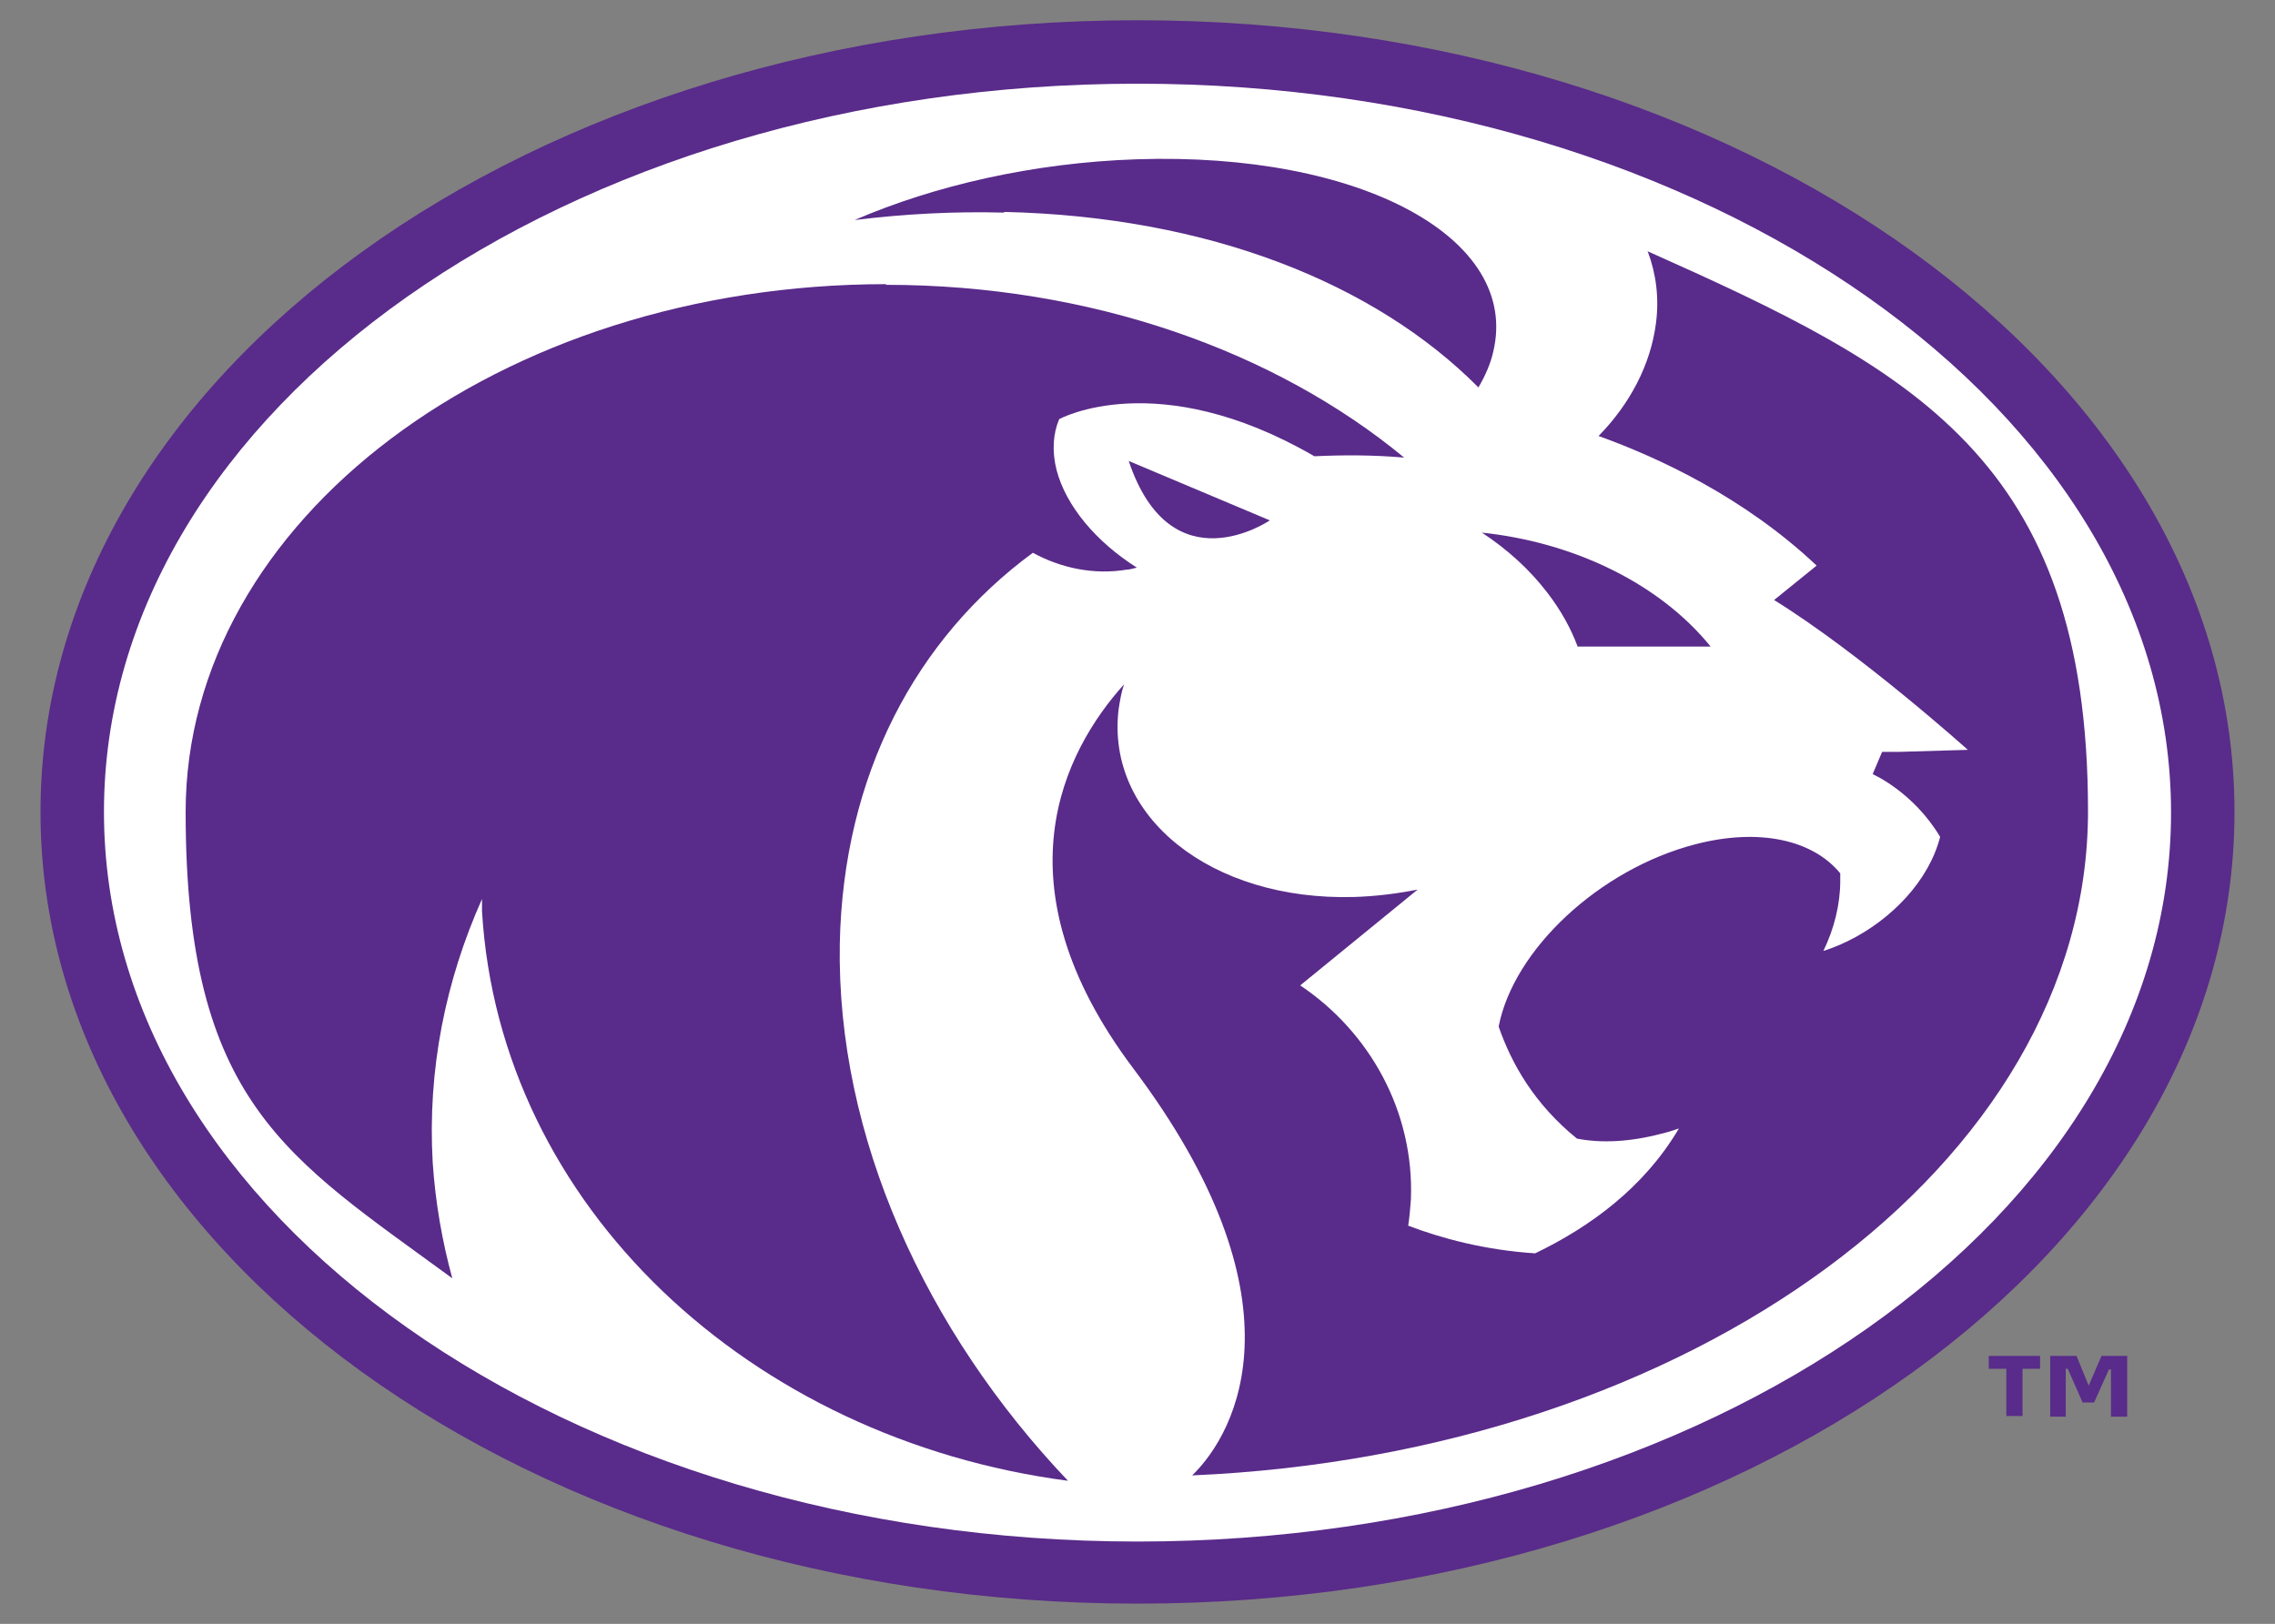 <svg xmlns="http://www.w3.org/2000/svg" width="337" height="240.6"><rect width="100%" height="100%" fill="#808080" stroke="none"/><svg id="SvgjsSvg1002" xmlns="http://www.w3.org/2000/svg" version="1.1" viewBox="0 0 337 240.6"><defs><style>.st0{fill:#592b8a}.st1{fill:#fff}</style></defs><path class="st0" d="M168.5 3C78.7 3 6 55.5 6 120.3s72.7 117.3 162.5 117.3S331 185.1 331 120.3 258.2 3 168.5 3Z"/><path class="st1" d="M168.5 12.4c84.4 0 153.1 48.4 153.1 108s-68.7 108-153.1 108S15.4 179.9 15.4 120.3 84 12.4 168.5 12.4"/><path class="st0" d="M219.5 78.9c3.8 2.5 7.1 5.5 9.7 8.9 2 2.6 3.5 5.3 4.5 8h19.7c-7.7-9.5-20.5-15.5-34-16.9ZM148.8 31.4c30.3.7 54.9 10.6 70.2 26 1-1.7 1.8-3.5 2.2-5.3 4-16.8-19.6-29.6-52.8-28.5-15.3.5-30 3.9-41.8 9 7.3-.9 14.7-1.3 22.1-1.1ZM167.2 68.3l20.9 8.8s-14.6 10-20.9-8.8Z"/><path class="st0" d="M244.1 37.3c1.2 3.2 1.7 6.8 1.2 10.6-.8 6.2-3.9 12-8.5 16.7 8.9 3.2 21.6 9.1 32.3 19.2l-6.3 5.1c12.9 8 28.7 22.2 28.7 22.2l-10.2.3h-2.5l-1.4 3.3s6 2.6 10 9.3c-.3 1.1-.7 2.3-1.3 3.5-3 6.2-9.4 11.3-16 13.4 1.6-3.3 2.5-6.9 2.5-10.4v-1.1c-4-4.9-11.9-6.8-21.5-4.3-14.2 3.7-26.9 15.6-29.1 27 1.9 5.5 5.3 11.5 11.6 16.6 3.6.7 7.8.5 12.4-.7.9-.2 1.8-.5 2.7-.8-5.2 8.8-13.2 14.6-21.3 18.5-7.5-.5-13.8-2.2-18.8-4.1.2-1.3.3-2.6.4-3.9.5-13-6.1-24.8-16.4-31.7l17.4-14.2c-3 .6-6.2 1-9.4 1.1-21.2.6-36.8-11.9-34.9-27.8.2-1.3.4-2.5.8-3.7-8.9 9.9-19.1 29.6 1.3 56.8 25.7 34.1 15.6 53.8 8.8 60.4 73.9-3.2 132.7-46.1 132.7-98.4s-26.1-65.5-65.3-83Z"/><path class="st0" d="M131.3 42.1c-57.3 0-103.8 35-103.8 78.2s15.1 51.2 39.5 69.1c-1.5-5.5-2.5-11.2-2.9-17.1-.8-13.8 1.9-27 7.3-39.1v1.8c2.6 43.7 39.7 78.2 86.8 84.4-21.1-22.2-34.3-51-33.8-79.6.5-25 11.3-45.2 28.6-57.9 4.2 2.3 9.1 3.3 13.9 2.5.5 0 1-.2 1.5-.3-6-3.8-10.5-9.1-11.9-14.5-.7-2.8-.5-5.4.4-7.5 0 0 14.5-8 37.8 5.5 4.3-.2 8.8-.2 13.3.2-19-15.7-46.3-25.6-76.8-25.6ZM302.2 202.8h-2.6v7h-2.4v-7h-2.6v-1.9h7.6v1.9Zm12.9 7.1h-2.4v-7h-.3l-2.2 4.9h-1.7l-2.2-5h-.3v7.1h-2.3v-9h3.9l1.8 4.4 1.9-4.4h3.8v9Z"/></svg><style>@media (prefers-color-scheme:light){:root{filter:none}}@media (prefers-color-scheme:dark){:root{filter:none}}</style></svg>